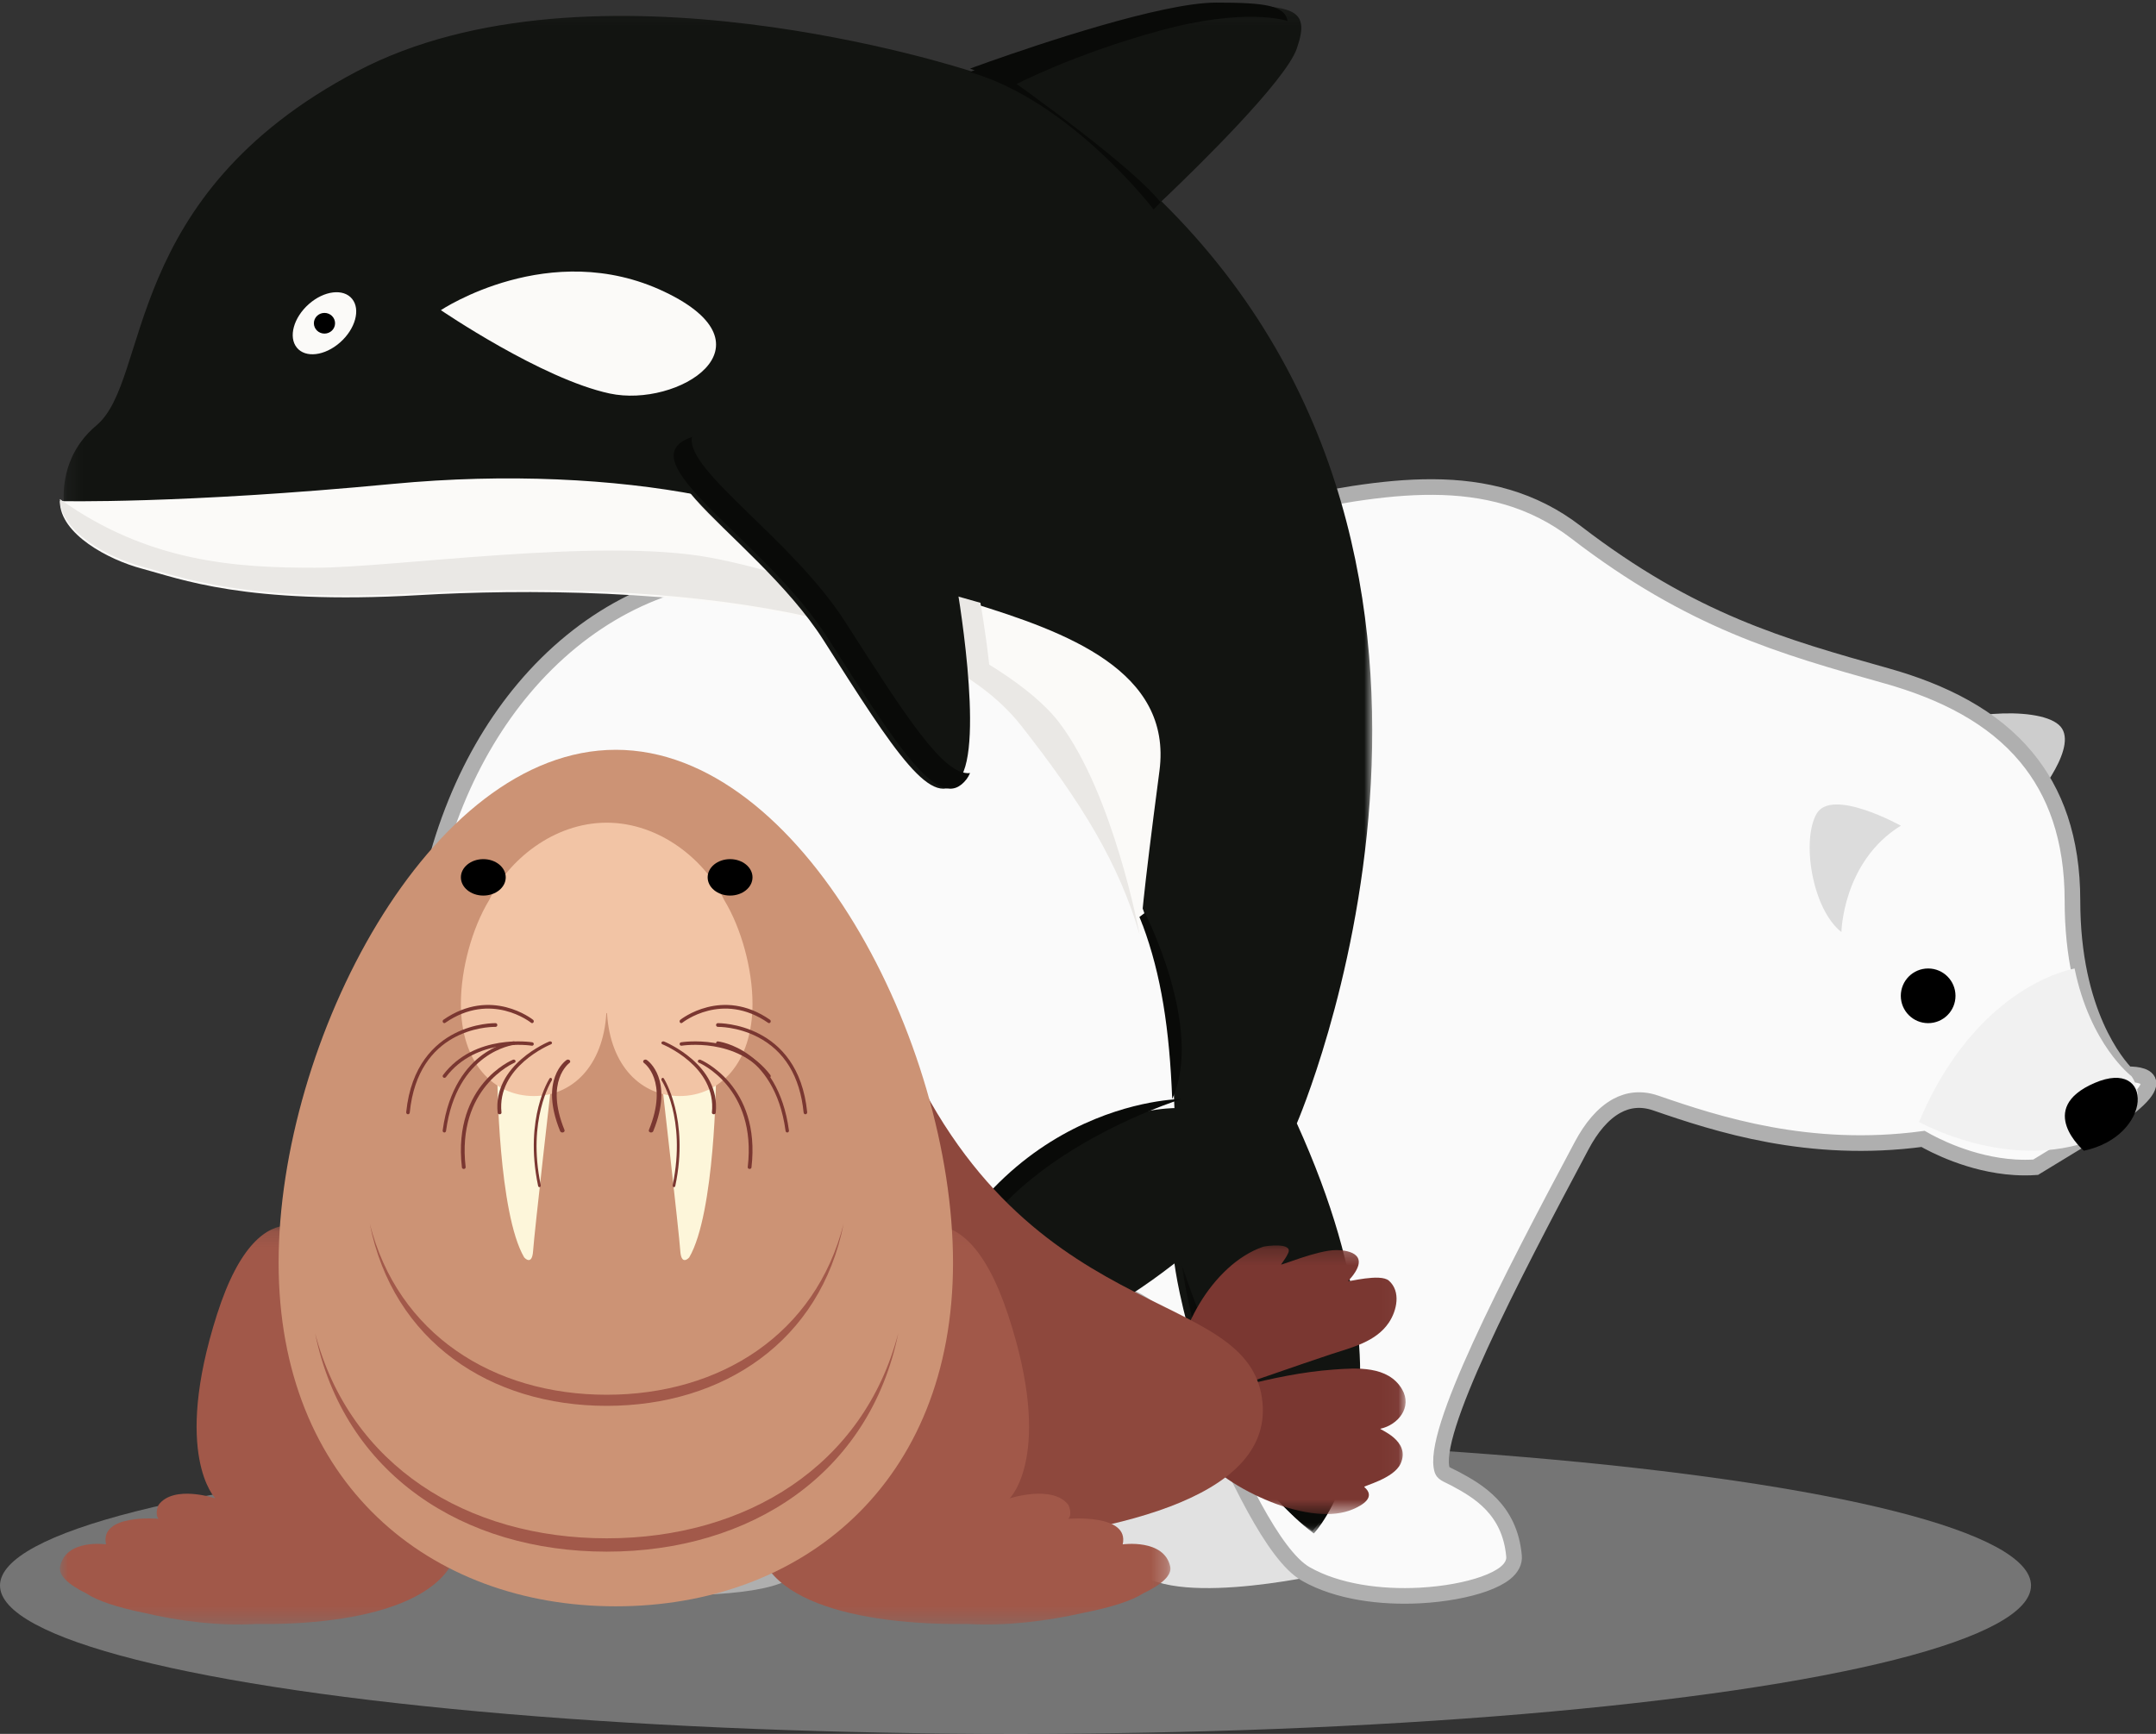 <?xml version="1.0" encoding="UTF-8"?>
<svg width="138px" height="111px" viewBox="0 0 138 111" version="1.1" xmlns="http://www.w3.org/2000/svg" xmlns:xlink="http://www.w3.org/1999/xlink">
    <rect x="0" y="0" width="138" height="111" fill="#333333" stroke="none"/>
    <!-- Generator: Sketch 62 (91390) - https://sketch.com -->
    <title>icon_category_african</title>
    <desc>Created with Sketch.</desc>
    <defs>
        <polygon id="path-1" points="0 0.161 83.761 0.161 83.761 97.837 0 97.837"></polygon>
        <polygon id="path-3" points="0.055 9.83783785e-05 10.833 9.83783785e-05 10.833 17.216 0.055 17.216"></polygon>
        <polygon id="path-5" points="0.123 0.231 14.97 0.231 14.97 17.427 0.123 17.427"></polygon>
        <polygon id="path-7" points="7.71379208e-06 0.109 25.599 0.109 25.599 25.667 7.71379208e-06 25.667"></polygon>
        <polygon id="path-9" points="0.276 0.109 26.751 0.109 26.751 25.667 0.276 25.667"></polygon>
    </defs>
    <g id="Website" stroke="none" stroke-width="1" fill="none" fill-rule="evenodd">
        <g id="Desktop-HD-Copy-8" transform="translate(-957, -1622)">
            <g id="COntent" transform="translate(75, 1351)">
                <g id="Group-10-Copy-20" transform="translate(880, 210)">
                    <g id="icon_category_arctic" transform="translate(0, 60)">
                        <g id="Group-8" transform="translate(1.167, 92.167)" fill="#D8D8D8" opacity="0.4">
                            <ellipse id="Oval" cx="65.833" cy="10.333" rx="65" ry="9.5"></ellipse>
                        </g>
                        <g id="Group-23" transform="translate(84, 67.667) scale(-1, 1) translate(-84, -67.667) translate(29.167, 32.667)">
                            <path d="M6.865,19.833 C6.865,19.833 3.931,16.476 4.842,14.984 C5.752,13.492 11.316,13.865 12.833,14.984 C12.833,14.984 9.394,19.554 6.865,19.833" id="Fill-3" fill="#CDCDCD"></path>
                            <path d="M51.333,68.932 C51.333,68.932 61.361,71.336 64.047,68.932 C66.732,66.527 73.537,52.217 74.611,47.867 C75.686,43.517 60.824,46.494 60.824,46.494 L51.333,68.932 Z" id="Fill-5" fill="#E1E1E1"></path>
                            <path d="M91.874,67.448 C97.69,65.123 84.242,48.894 84.242,48.894 L76.037,47.833 C76.037,47.833 78.996,56.002 79.449,59.48 C79.649,61.011 79.736,61.387 76.772,63.258 C74.723,64.552 74.373,65.88 74.864,66.745 C76.318,69.307 86.799,69.476 91.874,67.448 Z" id="Fill-7" fill="#E1E1E1"></path>
                            <path d="M59.705,58.242 C57.762,62.623 55.354,67.898 53.251,69.096 C51.217,70.255 48.436,70.604 45.958,70.474 C44.365,70.39 42.901,70.11 41.847,69.735 C41.266,69.529 40.805,69.29 40.494,69.044 C40.051,68.691 39.893,68.307 39.924,67.954 C40.188,64.939 42.261,63.773 43.65,63.02 C44.048,62.803 44.443,62.683 44.516,62.468 C45.303,60.16 40.233,50.368 35.584,41.654 C34.993,40.546 34.252,39.629 33.355,39.135 C32.619,38.73 31.78,38.626 30.847,38.948 C26.924,40.303 21.044,42.22 13.743,41.244 C13.115,41.607 10.724,42.883 7.874,43.059 C7.438,43.086 6.99,43.088 6.537,43.057 L3.105,40.966 C-3.176,37.138 0.095,37.091 0.695,37.111 C1.306,36.491 4.18,33.192 4.18,25.999 C4.18,22 5.286,19.033 7.136,16.804 C9.279,14.221 12.435,12.625 16.095,11.596 C22.742,9.728 28.549,8.101 35.963,2.4 C41.512,-1.867 48.303,-0.543 55.474,0.926 C58.168,1.478 60.913,2.042 63.658,2.299 C67.734,2.681 71.291,3.142 74.707,3.584 C79.581,4.215 84.166,4.809 89.567,5.081 C94.524,5.332 99.492,7.864 103.319,12.424 C106.738,16.499 109.247,22.195 110.002,29.317 C110.583,34.803 109.556,37.874 108.154,42.033 C107.265,44.669 106.225,47.753 105.368,52.22 C104.731,55.537 104.306,58.354 103.954,60.69 C103.456,63.988 103.093,66.342 102.503,67.807 C102.223,68.505 101.886,69.016 101.482,69.36 C101.053,69.724 100.546,69.916 99.924,69.93 C93.949,70.054 88.745,70.091 86.682,69.067 C86.142,68.798 85.791,68.457 85.615,68.064 C85.437,67.666 85.421,67.199 85.642,66.649 C85.959,65.86 86.827,64.844 88.415,63.574 C88.519,63.357 88.996,62.104 88.049,58.946 C87.47,57.019 86.377,54.425 84.407,50.978 C84.055,50.363 83.519,49.899 82.896,49.627 C82.27,49.355 81.558,49.276 80.856,49.434 C77.829,50.112 72.638,51.026 67.331,50.822 C66.138,50.776 64.986,51.066 63.995,51.63 C63.014,52.188 62.192,53.015 61.65,54.049 C61.087,55.125 60.426,56.616 59.705,58.242 Z" id="Fill-9" stroke="#AFAFAF" fill="#FAFAFA"></path>
                            <path d="M15.167,21.191 C15.167,21.191 19.59,18.731 20.561,20.433 C21.532,22.136 20.846,26.531 18.969,28 C18.969,28 18.888,23.494 15.167,21.191" id="Fill-13" fill="#DCDCDC"></path>
                            <path d="M15.167,32.084 C15.167,33.05 14.383,33.833 13.417,33.833 C12.45,33.833 11.667,33.05 11.667,32.084 C11.667,31.117 12.45,30.333 13.417,30.333 C14.383,30.333 15.167,31.117 15.167,32.084" id="eyes" fill="#000000"></path>
                            <path d="M4.045,30.333 C3.038,35.235 0.404,37.227 0.404,37.227 C0.404,37.227 -1.445,39.629 2.767,41.272 C8.248,43.41 14,40.157 14,40.157 C11.219,33.526 6.798,30.937 4.045,30.333" id="Fill-19" fill="#F1F1F1"></path>
                            <path d="M3.451,42 C3.451,42 6.597,39.318 2.767,37.664 C-1.062,36.01 -0.994,41.055 3.451,42" id="Fill-21" fill="#000000"></path>
                        </g>
                        <g id="Group-33" transform="translate(47.833, 50.167) scale(-1, 1) translate(-47.833, -50.167) translate(5.833, 1.167)">
                            <g id="Group-3">
                                <mask id="mask-2" fill="white">
                                    <use xlink:href="#path-1"></use>
                                </mask>
                                <g id="Clip-2"></g>
                                <path d="M83.761,31.601 L83.761,31.636 C83.736,33.724 80.646,35.383 78.491,35.955 C76.081,36.591 71.826,38.318 60.661,37.667 C49.491,37.017 28.661,37.506 21.826,46.145 C18.011,50.968 15.706,54.72 14.361,58.971 C14.301,59.143 14.246,59.319 14.196,59.495 L14.191,59.495 C13.231,62.719 12.801,66.255 12.661,70.771 C12.661,70.771 24.991,70.771 29.826,86.097 C29.826,86.097 27.226,87.271 22.621,86.028 C22.601,86.024 22.581,86.019 22.561,86.014 C19.891,85.29 16.556,83.754 12.666,80.721 L12.661,80.716 C12.661,80.716 11.161,92.618 3.826,97.837 C3.826,97.837 2.281,96.326 1.391,92.926 C0.316,88.831 0.181,81.993 4.826,71.749 C4.826,71.749 -10.509,36.361 13.491,12.719 C13.491,12.719 13.321,12.562 13.031,12.283 C11.346,10.669 5.541,5.024 4.826,2.935 C4.591,2.255 4.491,1.737 4.561,1.345 L4.566,1.345 C4.746,0.333 6.081,0.161 9.326,0.161 C12.916,0.161 21.166,2.857 24.361,3.948 C25.176,4.226 25.661,4.403 25.661,4.403 C25.661,4.403 25.666,4.398 25.671,4.398 C26.161,4.236 49.986,-3.503 64.991,4.403 C80.161,12.391 78.161,24.132 81.661,27.067 C83.176,28.334 83.751,30.002 83.761,31.601" id="Fill-1" fill="#121411" mask="url(#mask-2)"></path>
                            </g>
                            <path d="M84,31.913 L84,31.947 C83.975,34.02 80.902,35.665 78.759,36.233 C76.362,36.865 72.131,38.578 61.027,37.933 C54.319,37.544 44.105,37.564 35.573,39.53 C31.44,40.486 27.701,41.894 24.941,43.928 C23.967,44.656 23.111,45.458 22.405,46.346 C18.457,51.327 16.135,55.162 14.817,59.595 L14.812,59.595 L14.812,59.531 C14.812,59.235 14.733,57.633 13.619,49.181 C12.778,42.763 19.621,40.282 25.603,38.438 C28.954,37.403 32.037,36.568 33.345,35.345 C35.026,33.777 38.506,32.418 43.106,31.534 C48.476,30.5 55.363,30.116 62.683,30.811 C76.273,32.107 84,31.913 84,31.913" id="Fill-4" fill="#FBFAF8"></path>
                            <path d="M59.613,19.688 C59.613,19.688 52.641,15.03 45.319,18.503 C37.998,21.975 44.448,25.956 48.805,25.025 C53.163,24.093 59.613,19.688 59.613,19.688" id="Fill-6" fill="#FBFAF8"></path>
                            <path d="M68.064,19.299 C69.041,20.162 69.386,21.41 68.833,22.088 C68.282,22.767 67.042,22.617 66.065,21.755 C65.088,20.893 64.743,19.644 65.296,18.966 C65.847,18.287 67.087,18.437 68.064,19.299" id="Fill-8" fill="#FBFAF8"></path>
                            <path d="M67.742,20.527 C67.742,20.892 67.439,21.189 67.064,21.189 C66.69,21.189 66.387,20.892 66.387,20.527 C66.387,20.161 66.69,19.865 67.064,19.865 C67.439,19.865 67.742,20.161 67.742,20.527" id="eyes" fill="#000000"></path>
                            <path d="M25.742,4.454 C19.302,6.294 13.992,13.243 13.992,13.243 C13.992,13.243 13.828,13.078 13.548,12.783 C15.325,10.544 21.75,5.907 24.487,3.973 C25.274,4.268 25.742,4.454 25.742,4.454" id="Fill-14" fill="#090A08"></path>
                            <path d="M84,31.784 C83.975,33.869 80.906,35.524 78.766,36.096 C76.372,36.731 72.146,38.454 61.057,37.805 C49.963,37.155 29.275,37.644 22.486,46.268 C18.543,51.278 16.224,55.136 14.908,59.595 L14.903,59.595 C14.903,59.595 16.567,50.663 20.023,46.107 C23.479,41.551 35.338,36.828 42.405,35.524 C49.467,34.225 62.696,36.179 67.672,36.179 C72.643,36.179 78.309,35.857 84,31.784" id="Fill-16" fill="#EAE8E5"></path>
                            <path d="M43.355,31.784 C41.844,33.684 38.209,36.359 35.488,39.473 C31.174,40.393 27.269,41.747 24.387,43.703 C24.564,41.597 24.886,39.524 25.078,38.423 C28.577,37.428 31.797,36.625 33.162,35.449 C34.917,33.941 38.552,32.633 43.355,31.784" id="Fill-18" fill="#EAE8E5"></path>
                            <path d="M26.649,36.986 C26.649,36.986 30.362,27.474 40.531,27.82 C50.7,28.166 39.687,33.634 35.113,40.83 C30.539,48.025 28.082,51.898 26.425,49.719 C24.767,47.539 26.649,36.986 26.649,36.986" id="Fill-20" fill="#121411"></path>
                            <path d="M43.543,27.811 C43.97,29.962 37.118,34.348 33.723,39.657 C29.817,45.763 27.417,49.518 25.742,49.323 C25.808,49.468 25.879,49.6 25.96,49.707 C27.66,51.929 30.18,47.981 34.871,40.646 C38.924,34.308 47.905,29.286 43.543,27.811" id="Fill-22" fill="#090A08"></path>
                            <path d="M29.806,85.577 C29.806,85.577 27.139,86.756 22.413,85.508 C27.328,86.667 26.985,83.529 26.985,83.529 C25.789,74.364 12.194,70.189 12.194,70.189 C12.194,70.189 24.845,70.189 29.806,85.577" id="Fill-24" fill="#090A08"></path>
                            <g id="Group-28" transform="translate(1.355, 80.784)">
                                <mask id="mask-4" fill="white">
                                    <use xlink:href="#path-3"></use>
                                </mask>
                                <g id="Clip-27"></g>
                                <path d="M10.833,9.83783785e-05 C10.833,9.83783785e-05 9.399,11.968 2.384,17.216 C2.384,17.216 0.906,15.696 0.055,12.278 C0.682,12.873 1.715,13.237 3.422,12.627 C7.324,11.235 10.833,9.83783785e-05 10.833,9.83783785e-05" id="Fill-26" fill="#090A08" mask="url(#mask-4)"></path>
                            </g>
                            <path d="M14.903,58.536 C14.829,58.705 14.761,58.879 14.699,59.053 L14.693,59.053 C13.507,62.237 12.976,65.73 12.803,70.189 C10.747,65.682 14.551,58.27 14.551,58.27 C14.551,58.27 14.681,58.362 14.903,58.536" id="Fill-29" fill="#090A08"></path>
                            <path d="M25.742,4.225 L22.934,5.297 C22.934,5.297 19.157,3.309 13.574,1.789 C8.141,0.307 5.554,1.131 5.419,1.179 C5.593,0.171 6.879,0 10.005,0 C13.464,0 21.412,2.685 24.49,3.772 C25.275,4.05 25.742,4.225 25.742,4.225" id="Fill-31" fill="#090A08"></path>
                        </g>
                        <g id="Group-72" transform="translate(5.833, 49)">
                            <g id="Group-3" transform="translate(71.167, 31.5)">
                                <mask id="mask-6" fill="white">
                                    <use xlink:href="#path-5"></use>
                                </mask>
                                <g id="Clip-2"></g>
                                <path d="M9.347,17.403 C10.138,17.469 10.922,17.407 11.595,17.12 C12.173,16.875 13.099,16.357 12.324,15.695 C12.24,15.624 14.202,15.167 14.643,14.211 C15.339,12.709 13.224,11.995 13.358,11.965 C14.486,11.718 15.417,10.588 14.741,9.436 C13.846,7.913 11.814,8.07 10.338,8.179 C8.359,8.323 6.405,8.738 4.481,9.226 C4.062,9.332 3.628,9.433 3.219,9.576 C5.554,8.803 7.869,7.967 10.203,7.193 C11.514,6.759 13.065,6.415 13.902,5.163 C14.408,4.405 14.682,3.181 13.902,2.488 C13.352,2 11.219,2.593 11.295,2.51 C12.825,0.842 11.409,0.528 10.523,0.528 C9.331,0.526 6.932,1.547 7.003,1.444 C7.163,1.208 7.349,0.968 7.461,0.7 C7.749,0.017 5.985,0.268 5.849,0.315 C5.018,0.598 4.237,1.112 3.585,1.713 C2.164,3.019 1.2,4.743 0.584,6.591 C-0.136,8.753 -0.092,11.173 1.282,13.017 C2.559,14.733 4.428,15.879 6.351,16.651 C7.186,16.985 8.272,17.312 9.347,17.403" id="Fill-1" fill="#7A3731" mask="url(#mask-6)"></path>
                            </g>
                            <path d="M36.167,50.97 C36.167,50.97 78.027,54.126 76.981,41.842 C76.308,33.943 61.283,37.56 53.322,17.5 L36.167,50.97 Z" id="Fill-4" fill="#8E483D"></path>
                            <g id="Group-8" transform="translate(0, 30.333)">
                                <mask id="mask-8" fill="white">
                                    <use xlink:href="#path-7"></use>
                                </mask>
                                <g id="Clip-7"></g>
                                <path d="M25.541,19.052 C24.35,11.193 17.029,1.152 17.029,1.152 C17.029,1.152 12.932,-3.181 10.057,5.815 C7.181,14.812 9.951,17.589 9.951,17.589 C9.951,17.589 7.294,16.695 6.319,18.004 C6.319,18.004 6.042,18.585 6.319,18.897 C6.315,18.897 2.521,18.557 2.955,20.534 C2.955,20.534 0.401,20.161 0.014,21.95 C-0.108,22.514 0.56,23.121 1.695,23.675 C2.367,24.135 3.678,24.57 5.356,24.911 C7.62,25.452 10.238,25.768 12.457,25.638 C12.475,25.638 12.49,25.634 12.508,25.633 C19.231,25.722 26.317,24.177 25.541,19.052" id="Fill-6" fill="#A15849" mask="url(#mask-8)"></path>
                            </g>
                            <g id="Group-11" transform="translate(44.333, 30.333)">
                                <mask id="mask-10" fill="white">
                                    <use xlink:href="#path-9"></use>
                                </mask>
                                <g id="Clip-10"></g>
                                <path d="M0.336,19.052 C1.568,11.193 9.139,1.152 9.139,1.152 C9.139,1.152 13.376,-3.181 16.35,5.815 C19.325,14.812 16.46,17.589 16.46,17.589 C16.46,17.589 19.208,16.695 20.216,18.004 C20.216,18.004 20.502,18.585 20.216,18.897 C20.221,18.897 24.143,18.557 23.695,20.534 C23.695,20.534 26.336,20.161 26.737,21.95 C26.863,22.514 26.173,23.121 24.997,23.675 C24.303,24.135 22.947,24.57 21.212,24.911 C18.871,25.452 16.163,25.768 13.868,25.638 C13.85,25.638 13.833,25.634 13.816,25.633 C6.862,25.722 -0.467,24.177 0.336,19.052" id="Fill-9" fill="#A15849" mask="url(#mask-10)"></path>
                            </g>
                            <path d="M57.167,32.836 C57.167,46.96 47.504,54.833 35.583,54.833 C23.664,54.833 14,46.96 14,32.836 C14,18.711 23.664,0 35.583,0 C47.504,0 57.167,18.711 57.167,32.836" id="Fill-12" fill="#CC9375"></path>
                            <path d="M35,50.48 C26.063,50.48 18.544,45.83 16.333,37.333 C18.162,46.37 25.825,51.333 35,51.333 C44.176,51.333 51.838,46.37 53.667,37.333 C51.457,45.83 43.938,50.48 35,50.48" id="Fill-14" fill="#A2594A"></path>
                            <path d="M35,41.289 C27.738,41.289 21.629,37.415 19.833,30.333 C21.319,37.864 27.545,42 35,42 C42.455,42 48.681,37.864 50.167,30.333 C48.371,37.415 42.262,41.289 35,41.289" id="Fill-16" fill="#A2594A"></path>
                            <path d="M28,21 C28,21 28.064,29.662 29.718,32.497 C29.718,32.497 30.226,33.086 30.29,32.069 C30.353,31.054 31.5,21 31.5,21 L28,21 Z" id="Fill-18" fill="#FDF6DA"></path>
                            <path d="M42,21 C42,21 41.937,29.662 40.283,32.497 C40.283,32.497 39.773,33.086 39.709,32.069 C39.646,31.054 38.5,21 38.5,21 L42,21 Z" id="Fill-20" fill="#FDF6DA"></path>
                            <path d="M42.518,9.613 C41.319,7.078 38.406,4.667 35,4.667 C31.592,4.667 28.677,7.08 27.48,9.618 C26.377,11.425 25.667,14.053 25.667,16.263 C25.667,20.054 27.756,22.167 30.333,22.167 C32.773,22.167 34.771,20.272 34.979,16.855 L35,16.855 L35.02,16.855 C35.227,20.272 37.227,22.167 39.666,22.167 C42.243,22.167 44.333,20.054 44.333,16.263 C44.333,14.051 43.621,11.422 42.518,9.613" id="Fill-22" fill="#F2C4A5"></path>
                            <path d="M27.103,7 C27.896,7 28.538,7.521 28.538,8.166 C28.538,8.811 27.896,9.333 27.103,9.333 C26.31,9.333 25.667,8.811 25.667,8.166 C25.667,7.521 26.31,7 27.103,7 Z M42.897,7 C43.69,7 44.333,7.521 44.333,8.166 C44.333,8.811 43.69,9.333 42.897,9.333 C42.104,9.333 41.462,8.811 41.462,8.166 C41.462,7.521 42.104,7 42.897,7 Z" id="eyes" fill="#000000"></path>
                            <path d="M25.852,26.833 C25.791,26.833 25.739,26.794 25.733,26.739 C25.414,24.004 26.313,22.278 27.124,21.31 C28.006,20.257 28.956,19.859 28.996,19.844 C29.056,19.819 29.127,19.84 29.155,19.894 C29.184,19.947 29.157,20.01 29.097,20.034 C29.061,20.049 25.378,21.631 25.972,26.717 C25.978,26.775 25.931,26.828 25.865,26.833 L25.852,26.833 Z" id="Fill-40" fill="#7A3731"></path>
                            <path d="M24.609,24.5 C24.603,24.5 24.599,24.498 24.593,24.498 C24.534,24.489 24.492,24.433 24.501,24.371 C24.87,21.637 26.084,20.233 27.035,19.535 C28.071,18.777 29.009,18.672 29.048,18.667 C29.106,18.661 29.16,18.706 29.166,18.768 C29.172,18.828 29.129,18.884 29.07,18.89 C29.033,18.895 25.401,19.34 24.716,24.402 C24.708,24.458 24.662,24.5 24.609,24.5" id="Fill-42" fill="#7A3731"></path>
                            <path d="M22.281,23.333 L22.269,23.333 C22.206,23.325 22.16,23.267 22.167,23.202 C22.469,20.196 24.008,18.805 25.247,18.168 C26.586,17.479 27.836,17.5 27.889,17.5 C27.951,17.502 28.002,17.556 28,17.622 C27.999,17.686 27.948,17.739 27.885,17.739 C27.874,17.739 27.865,17.737 27.844,17.739 C27.348,17.739 22.928,17.89 22.394,23.226 C22.389,23.287 22.339,23.333 22.281,23.333" id="Fill-44" fill="#7A3731"></path>
                            <path d="M30.695,28 C30.656,28 30.62,27.969 30.61,27.92 C30.136,25.681 30.358,23.933 30.629,22.861 C30.923,21.694 31.327,21.067 31.343,21.041 C31.373,20.995 31.429,20.986 31.466,21.023 C31.505,21.06 31.511,21.126 31.481,21.174 C31.465,21.197 29.896,23.685 30.78,27.867 C30.792,27.925 30.763,27.983 30.717,27.997 C30.709,28 30.702,28 30.695,28" id="Fill-46" fill="#7A3731"></path>
                            <path d="M24.607,17.499 C24.571,17.499 24.537,17.48 24.516,17.444 C24.485,17.389 24.5,17.318 24.55,17.282 C27.616,15.155 30.264,17.266 30.29,17.287 C30.337,17.326 30.348,17.4 30.312,17.452 C30.277,17.504 30.211,17.516 30.163,17.477 C30.138,17.456 27.604,15.44 24.664,17.481 C24.646,17.493 24.626,17.499 24.607,17.499" id="Fill-48" fill="#7A3731"></path>
                            <path d="M24.615,21 C24.591,21 24.567,20.994 24.547,20.98 C24.496,20.943 24.485,20.874 24.522,20.824 C26.556,18.132 30.203,18.719 30.239,18.725 C30.301,18.736 30.343,18.793 30.332,18.854 C30.32,18.914 30.262,18.957 30.199,18.943 C30.163,18.938 26.655,18.378 24.707,20.956 C24.685,20.985 24.65,21 24.615,21" id="Fill-50" fill="#7A3731"></path>
                            <path d="M28.144,23.333 C28.08,23.333 28.027,23.295 28.021,23.243 C27.694,20.157 31.286,18.692 31.323,18.676 C31.383,18.653 31.458,18.672 31.488,18.722 C31.517,18.771 31.492,18.83 31.432,18.855 C31.397,18.868 27.953,20.277 28.266,23.226 C28.272,23.28 28.222,23.329 28.154,23.333 L28.144,23.333 Z" id="Fill-52" fill="#7A3731"></path>
                            <path d="M32.161,24.5 C32.1,24.5 32.044,24.468 32.021,24.417 C30.675,21.115 32.354,19.911 32.427,19.862 C32.488,19.818 32.582,19.825 32.633,19.877 C32.684,19.93 32.676,20.008 32.613,20.05 C32.597,20.062 31.023,21.212 32.299,24.34 C32.325,24.402 32.285,24.473 32.208,24.494 C32.192,24.498 32.176,24.5 32.161,24.5" id="Fill-54" fill="#7A3731"></path>
                            <path d="M44.148,26.833 L44.136,26.833 C44.069,26.828 44.021,26.775 44.028,26.717 C44.622,21.622 40.939,20.049 40.903,20.034 C40.843,20.01 40.816,19.947 40.845,19.894 C40.872,19.84 40.945,19.819 41.005,19.844 C41.043,19.859 44.879,21.496 44.267,26.739 C44.26,26.794 44.209,26.833 44.148,26.833" id="Fill-56" fill="#7A3731"></path>
                            <path d="M46.558,24.5 C46.504,24.5 46.458,24.458 46.45,24.402 C46.092,21.755 44.928,20.397 44.016,19.726 C43.026,18.997 42.107,18.892 42.097,18.89 C42.038,18.884 41.995,18.828 42.001,18.768 C42.007,18.706 42.06,18.661 42.119,18.667 C42.157,18.672 45.956,19.129 46.666,24.371 C46.674,24.433 46.633,24.489 46.574,24.498 C46.568,24.498 46.563,24.5 46.558,24.5" id="Fill-58" fill="#7A3731"></path>
                            <path d="M47.719,23.333 C47.66,23.333 47.61,23.287 47.605,23.226 C47.371,20.9 46.379,19.27 44.651,18.38 C43.361,17.717 42.126,17.737 42.117,17.739 C42.057,17.739 42.002,17.688 42,17.622 C41.999,17.556 42.048,17.502 42.112,17.5 C42.167,17.5 47.256,17.447 47.833,23.202 C47.839,23.267 47.793,23.325 47.73,23.333 L47.719,23.333 Z" id="Fill-60" fill="#7A3731"></path>
                            <path d="M39.306,28 C39.298,28 39.291,28 39.284,27.997 C39.238,27.983 39.209,27.925 39.221,27.867 C39.683,25.682 39.468,23.979 39.206,22.935 C38.922,21.803 38.523,21.18 38.519,21.174 C38.489,21.126 38.496,21.06 38.534,21.023 C38.571,20.986 38.627,20.995 38.657,21.041 C38.673,21.066 40.299,23.63 39.391,27.92 C39.381,27.969 39.345,28 39.306,28" id="Fill-62" fill="#7A3731"></path>
                            <path d="M45.394,17.499 C45.373,17.499 45.354,17.493 45.336,17.481 C42.396,15.44 39.862,17.456 39.837,17.477 C39.79,17.516 39.723,17.504 39.688,17.452 C39.652,17.4 39.663,17.326 39.71,17.287 C39.737,17.266 42.384,15.155 45.451,17.282 C45.5,17.318 45.515,17.389 45.484,17.444 C45.463,17.48 45.429,17.499 45.394,17.499" id="Fill-64" fill="#7A3731"></path>
                            <path d="M45.385,21 C45.35,21 45.315,20.985 45.293,20.956 C43.346,18.378 39.837,18.938 39.802,18.943 C39.738,18.957 39.68,18.914 39.669,18.854 C39.657,18.793 39.699,18.736 39.762,18.725 C39.798,18.719 43.445,18.132 45.479,20.824 C45.515,20.874 45.504,20.943 45.453,20.98 C45.432,20.994 45.408,21 45.385,21" id="Fill-66" fill="#7A3731"></path>
                            <path d="M41.856,23.333 L41.846,23.333 C41.778,23.329 41.728,23.28 41.734,23.226 C42.048,20.273 38.603,18.868 38.569,18.855 C38.508,18.83 38.482,18.771 38.513,18.722 C38.543,18.672 38.617,18.653 38.677,18.676 C38.714,18.692 42.306,20.157 41.979,23.243 C41.973,23.295 41.92,23.333 41.856,23.333" id="Fill-68" fill="#7A3731"></path>
                            <path d="M37.839,24.5 C37.824,24.5 37.808,24.498 37.792,24.494 C37.715,24.473 37.675,24.402 37.701,24.34 C38.983,21.194 37.403,20.062 37.387,20.05 C37.324,20.008 37.315,19.93 37.366,19.877 C37.419,19.825 37.512,19.818 37.573,19.862 C37.646,19.911 39.325,21.115 37.979,24.417 C37.956,24.468 37.901,24.5 37.839,24.5" id="Fill-70" fill="#7A3731"></path>
                        </g>
                    </g>
                </g>
            </g>
        </g>
    </g>
</svg>